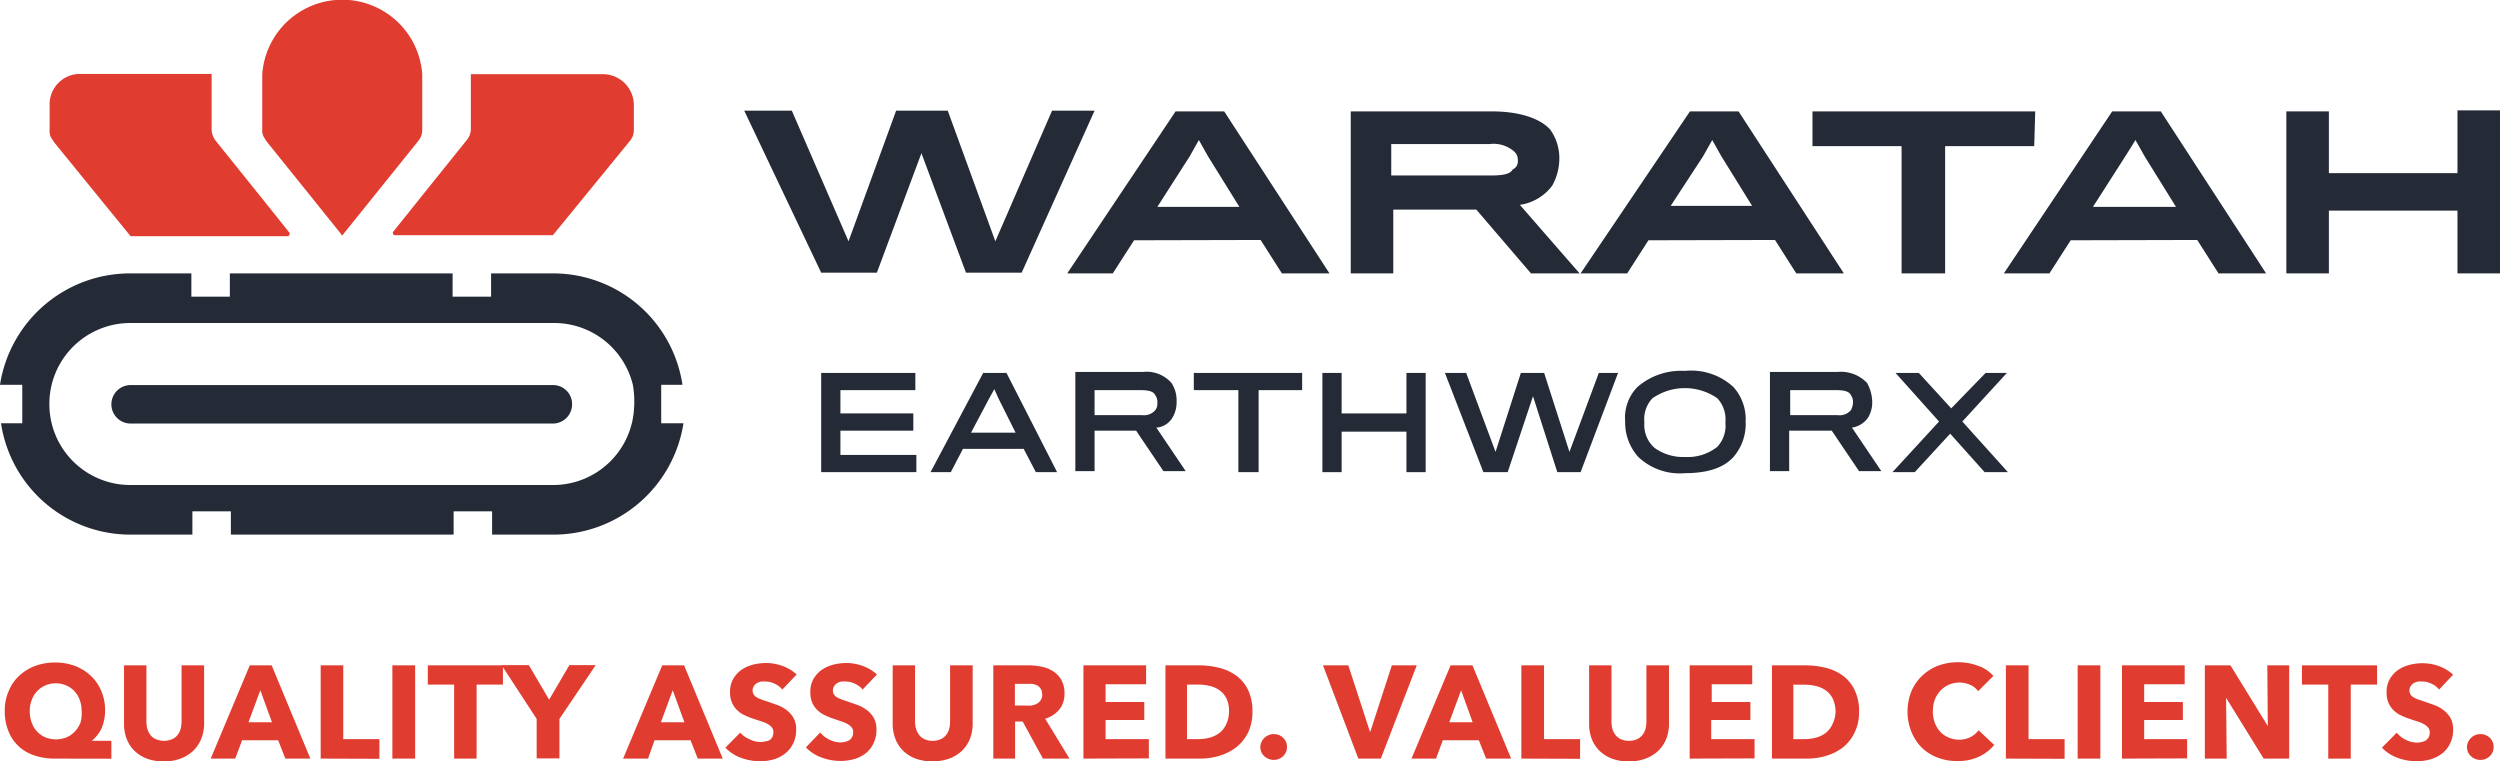 <svg xmlns="http://www.w3.org/2000/svg" viewBox="0 0 246.9 75.16"><defs><style>.cls-1{fill:#252a37;}.cls-2{fill:#e13c30;}</style></defs><g id="Layer_2" data-name="Layer 2"><g id="Layer_1-2" data-name="Layer 1"><g id="Layer_2-2" data-name="Layer 2"><g id="Layer_1-2-2" data-name="Layer 1-2"><path class="cls-1" d="M108.1,10.93l-7.2,16H95.4L91,15.13l-4.4,11.8H81.1l-7.6-16h4.7l5.6,12.9,4.7-12.9h5.1l4.7,12.9,5.6-12.9Z"/><path class="cls-1" d="M112,23.73,109.9,27h-4.5l10.7-16h4.8l10.4,16h-4.7l-2.1-3.3Zm10.4-3.3-3.1-5-.9-1.6-.9,1.6-3.2,5Z"/><path class="cls-1" d="M154,15.53a5.55,5.55,0,0,1-.7,2.8,4.83,4.83,0,0,1-3.2,1.9L156,27h-4.8l-5.4-6.3h-8.2V27h-4.2V11h13.9c2.8,0,4.8.7,5.8,1.8A4.85,4.85,0,0,1,154,15.53Zm-4.1.3a1.09,1.09,0,0,0-.4-.9,3.08,3.08,0,0,0-2.4-.7h-9.7v3.1h9.9c1.3,0,1.9-.2,2.1-.6a.87.87,0,0,0,.5-.9Z"/><path class="cls-1" d="M162.8,23.73,160.7,27h-4.6l10.8-16h4.8l10.4,16h-4.7l-2.1-3.3Zm10.3-3.3-3.1-5-.9-1.6-.9,1.6-3.2,4.9h8.1Z"/><path class="cls-1" d="M200.9,14.43h-8.8V27h-4.3V14.43H179V11h22Z"/><path class="cls-1" d="M204.5,23.73,202.4,27h-4.5l10.7-16h4.8l10.4,16h-4.7l-2.1-3.3Zm10.4-3.3-3.1-5-.9-1.6-1,1.6-3.2,5Z"/><path class="cls-1" d="M246.9,27h-4.2v-6.2H230V27h-4.2V11H230v6.1h12.7v-6.2h4.2Z"/><path class="cls-1" d="M90.5,46.63H81.1v-9.8h9.3v1.7H83v2.3h7.2v1.7H83v2.4h7.5Z"/><path class="cls-1" d="M95.1,44.33l-1.2,2.3h-2l5.2-9.8h2.3l5,9.8h-2.1l-1.2-2.3Zm5.2-1.6-1.7-3.4-.4-.9-.5.9-1.8,3.4Z"/><path class="cls-1" d="M116.2,39.63a2.93,2.93,0,0,1-.4,1.6,2,2,0,0,1-1.6,1l2.9,4.3h-2.2l-2.7-4h-4.1v4h-1.9v-9.8h6.7a3.25,3.25,0,0,1,2.8,1.1A3.09,3.09,0,0,1,116.2,39.63Zm-1.9.2a1.2,1.2,0,0,0-.2-.8c-.2-.4-.7-.5-1.5-.5h-4.5V41h4.7a1.45,1.45,0,0,0,1.3-.5A1,1,0,0,0,114.3,39.83Z"/><path class="cls-1" d="M128.6,38.53h-4.3v8.1h-2v-8.1h-4.4v-1.7h10.7Z"/><path class="cls-1" d="M140.8,46.63h-1.9v-4h-6.4v4h-1.9v-9.8h1.9v4h6.4v-4h1.9Z"/><path class="cls-1" d="M159.8,36.83l-3.7,9.8h-2.3l-2.4-7.5-2.5,7.5h-2.4l-3.8-9.8h2.1l2.9,7.8,2.5-7.8h2.3l2.5,7.8,2.9-7.8Z"/><path class="cls-1" d="M166.4,36.63a6.14,6.14,0,0,1,4.8,1.6,4.75,4.75,0,0,1,1.2,3.4,5,5,0,0,1-1.2,3.5c-1,1.1-2.6,1.6-4.8,1.6a5.94,5.94,0,0,1-4.6-1.6,5.08,5.08,0,0,1-1.3-3.5,4.35,4.35,0,0,1,1.2-3.4A6.58,6.58,0,0,1,166.4,36.63Zm0,8.5a4.71,4.71,0,0,0,3.2-1,3.07,3.07,0,0,0,.8-2.4,3.07,3.07,0,0,0-.8-2.4,5.62,5.62,0,0,0-6.4,0,3,3,0,0,0-.8,2.4,3,3,0,0,0,1,2.5,4.8,4.8,0,0,0,3,.9Z"/><path class="cls-1" d="M184.9,39.63a2.93,2.93,0,0,1-.4,1.6,2.34,2.34,0,0,1-1.6,1l2.9,4.3h-2.2l-2.7-4h-4.2v4h-1.9v-9.8h6.7a3.56,3.56,0,0,1,2.9,1.1A4.07,4.07,0,0,1,184.9,39.63Zm-1.9.2a1.2,1.2,0,0,0-.2-.8c-.2-.4-.7-.5-1.5-.5h-4.5V41h4.7a1.45,1.45,0,0,0,1.3-.5A1.85,1.85,0,0,0,183,39.83Z"/><path class="cls-1" d="M192.6,42.83l-3.5,3.8h-2.2l4.6-5-4.3-4.8h2.3l3.2,3.5,3.4-3.5h2.1l-4.4,4.8,4.5,5H196Z"/><path class="cls-1" d="M65.2,38h2.2A12.92,12.92,0,0,0,54.6,27H48.5v2.3H44.7V27h-22v2.3H18.9V27H12.8A13,13,0,0,0,0,38H2.2v3.8H.1a12.92,12.92,0,0,0,12.8,11H19v-2.3h3.8v2.3h22v-2.3h3.8v2.3h6.1a13,13,0,0,0,12.8-11H65.3V38Zm-2.8,3.8a8,8,0,0,1-7.8,6.1H12.9a8,8,0,0,1-7.8-6.1,8.13,8.13,0,0,1,0-3.8,8,8,0,0,1,7.8-6.1H54.7A8,8,0,0,1,62.5,38,9.78,9.78,0,0,1,62.4,41.83Z"/><path class="cls-1" d="M56.5,39.93a1.9,1.9,0,0,1-1.9,1.9H12.9a1.9,1.9,0,0,1,0-3.8H54.7A1.88,1.88,0,0,1,56.5,39.93Z"/><path class="cls-2" d="M28.6,23.13a.22.22,0,0,1-.2.2H12.9L5.3,14c-.1-.2-.2-.3-.3-.5a1.48,1.48,0,0,1-.1-.7v-2.5a3,3,0,0,1,3.1-3H20.9v5.4a1.92,1.92,0,0,0,.4,1.2l4.5,5.6L28.6,23Z"/><path class="cls-2" d="M62.6,10.33v2.4a2,2,0,0,1-.1.7,2.19,2.19,0,0,1-.3.5l-7.6,9.3H39a.22.22,0,0,1-.2-.2v-.1l2.8-3.5,4.5-5.6a1.75,1.75,0,0,0,.4-1.2V7.33H59.4A3.06,3.06,0,0,1,62.6,10.33Z"/><path class="cls-2" d="M41.7,7.33v5.4a2,2,0,0,1-.1.7,2.19,2.19,0,0,1-.3.5l-7.4,9.2-.1.1c-.1,0-.1,0-.1-.1l-7.4-9.2c-.1-.2-.2-.3-.3-.5a1.48,1.48,0,0,1-.1-.7V7.33a7.92,7.92,0,0,1,15.8,0Z"/></g></g><path class="cls-2" d="M5.38,74.92a6.08,6.08,0,0,1-2-.32,4.13,4.13,0,0,1-1.55-.91,4.08,4.08,0,0,1-1-1.49,5.21,5.21,0,0,1-.36-2,4.65,4.65,0,0,1,.38-1.93,4.26,4.26,0,0,1,1-1.49,4.75,4.75,0,0,1,1.59-1,5.57,5.57,0,0,1,2-.35,5.57,5.57,0,0,1,2,.35,4.81,4.81,0,0,1,1.57,1,4.29,4.29,0,0,1,1,1.48,4.75,4.75,0,0,1,.37,1.91,4.48,4.48,0,0,1-.11,1A4,4,0,0,1,10,72a3.66,3.66,0,0,1-.93,1.16v0l1.93,0v1.77Zm2.68-4.7a3,3,0,0,0-.19-1.1,2.42,2.42,0,0,0-1.36-1.44,2.77,2.77,0,0,0-1-.2,2.66,2.66,0,0,0-1,.2,2.47,2.47,0,0,0-1.37,1.44,2.83,2.83,0,0,0-.2,1.1,3.17,3.17,0,0,0,.19,1.14,2.44,2.44,0,0,0,.53.88,2.4,2.4,0,0,0,.82.58,2.83,2.83,0,0,0,2.09,0,2.54,2.54,0,0,0,.83-.58,2.8,2.8,0,0,0,.55-.88A3.17,3.17,0,0,0,8.06,70.22Z"/><path class="cls-2" d="M19.86,73a3.53,3.53,0,0,1-.8,1.17,3.79,3.79,0,0,1-1.26.76,4.68,4.68,0,0,1-1.63.27,4.74,4.74,0,0,1-1.64-.27,3.65,3.65,0,0,1-1.23-.76A3.34,3.34,0,0,1,12.52,73a4.1,4.1,0,0,1-.27-1.51V65.71h2.21v5.55a2.84,2.84,0,0,0,.09.72,2,2,0,0,0,.3.6,1.34,1.34,0,0,0,.54.42A2.06,2.06,0,0,0,17,73a1.27,1.27,0,0,0,.54-.42,1.61,1.61,0,0,0,.3-.6,2.84,2.84,0,0,0,.09-.72V65.71h2.23v5.74A4.1,4.1,0,0,1,19.86,73Z"/><path class="cls-2" d="M28.18,74.92l-.71-1.81H23.91l-.68,1.81H20.81l3.86-9.21h2.16l3.82,9.21Zm-2.47-6.75-1.17,3.16h2.32Z"/><path class="cls-2" d="M31.67,74.92V65.71H33.9V73h3.57v1.94Z"/><path class="cls-2" d="M38.75,74.92V65.71H41v9.21Z"/><path class="cls-2" d="M47.07,67.61v7.31H44.85V67.61h-2.6v-1.9h7.42v1.9Z"/><path class="cls-2" d="M55.25,71v3.9H53V71l-3.46-5.31h2.69l2,3.41,2-3.41h2.6Z"/><path class="cls-2" d="M68.91,74.92l-.71-1.81H64.64L64,74.92H61.54l3.86-9.21h2.16l3.82,9.21Zm-2.47-6.75-1.17,3.16h2.32Z"/><path class="cls-2" d="M77.26,68.1a2,2,0,0,0-.75-.57,2,2,0,0,0-.89-.22,2.28,2.28,0,0,0-.45,0,1.34,1.34,0,0,0-.41.15.92.92,0,0,0-.3.29.68.68,0,0,0-.13.44.75.75,0,0,0,.1.39.87.87,0,0,0,.29.28,2.38,2.38,0,0,0,.45.21c.17.07.36.13.58.2l1,.35a3.57,3.57,0,0,1,.92.5,2.55,2.55,0,0,1,.69.77,2.25,2.25,0,0,1,.27,1.15,3,3,0,0,1-.29,1.37,2.76,2.76,0,0,1-.79,1A3.32,3.32,0,0,1,76.4,75a4.76,4.76,0,0,1-1.31.18,5.38,5.38,0,0,1-1.91-.34,4,4,0,0,1-1.54-1l1.46-1.48A2.64,2.64,0,0,0,74,73a2.49,2.49,0,0,0,1.1.28,2,2,0,0,0,.48-.06A1.35,1.35,0,0,0,76,73.1a.87.87,0,0,0,.28-.32,1,1,0,0,0,.1-.46.73.73,0,0,0-.13-.45,1.34,1.34,0,0,0-.37-.33,2.82,2.82,0,0,0-.6-.27L74.45,71a7,7,0,0,1-.86-.34,2.45,2.45,0,0,1-.76-.5,2.22,2.22,0,0,1-.53-.74,2.42,2.42,0,0,1-.2-1.06,2.57,2.57,0,0,1,.31-1.31,2.83,2.83,0,0,1,.82-.9,3.68,3.68,0,0,1,1.14-.51,5.18,5.18,0,0,1,1.29-.16,4.76,4.76,0,0,1,1.59.28,4.21,4.21,0,0,1,1.43.85Z"/><path class="cls-2" d="M85.19,68.1a2,2,0,0,0-.75-.57,2,2,0,0,0-.89-.22,2.28,2.28,0,0,0-.45,0,1.34,1.34,0,0,0-.41.15.92.92,0,0,0-.3.29.68.68,0,0,0-.13.44.75.75,0,0,0,.1.39.87.87,0,0,0,.29.28,2.38,2.38,0,0,0,.45.21c.17.07.36.13.58.2l1,.35a3.57,3.57,0,0,1,.92.5,2.55,2.55,0,0,1,.69.77,2.25,2.25,0,0,1,.27,1.15,3,3,0,0,1-.29,1.37,2.76,2.76,0,0,1-.79,1,3.42,3.42,0,0,1-1.13.56,4.76,4.76,0,0,1-1.31.18,5.38,5.38,0,0,1-1.91-.34,4,4,0,0,1-1.54-1L81,72.34a2.64,2.64,0,0,0,.89.7,2.49,2.49,0,0,0,1.1.28,2,2,0,0,0,.48-.06,1.35,1.35,0,0,0,.41-.16,1,1,0,0,0,.28-.32,1,1,0,0,0,.1-.46.73.73,0,0,0-.13-.45,1.34,1.34,0,0,0-.37-.33,2.82,2.82,0,0,0-.6-.27L82.38,71a7,7,0,0,1-.86-.34,2.45,2.45,0,0,1-.76-.5,2.22,2.22,0,0,1-.53-.74,2.42,2.42,0,0,1-.2-1.06,2.57,2.57,0,0,1,.31-1.31,2.83,2.83,0,0,1,.82-.9,3.68,3.68,0,0,1,1.14-.51,5.18,5.18,0,0,1,1.29-.16,4.76,4.76,0,0,1,1.59.28,4.21,4.21,0,0,1,1.43.85Z"/><path class="cls-2" d="M95.78,73a3.53,3.53,0,0,1-.8,1.17,3.79,3.79,0,0,1-1.26.76,5.09,5.09,0,0,1-3.27,0,3.65,3.65,0,0,1-1.23-.76A3.34,3.34,0,0,1,88.44,73a4.1,4.1,0,0,1-.28-1.51V65.71h2.21v5.55a2.84,2.84,0,0,0,.1.72,2,2,0,0,0,.3.6,1.38,1.38,0,0,0,.53.42,1.78,1.78,0,0,0,.8.16,1.76,1.76,0,0,0,.8-.16,1.41,1.41,0,0,0,.54-.42,1.61,1.61,0,0,0,.3-.6,2.84,2.84,0,0,0,.09-.72V65.71h2.23v5.74A4.1,4.1,0,0,1,95.78,73Z"/><path class="cls-2" d="M103,74.92l-2-3.66h-.75v3.66H98.1V65.71h3.51a6.14,6.14,0,0,1,1.29.14,3.24,3.24,0,0,1,1.13.46,2.45,2.45,0,0,1,.8.86,2.66,2.66,0,0,1,.3,1.32,2.46,2.46,0,0,1-.51,1.58,2.84,2.84,0,0,1-1.4.91l2.4,3.94Zm-.09-6.39a.84.84,0,0,0-.14-.52.9.9,0,0,0-.35-.32,1.69,1.69,0,0,0-.48-.15l-.52,0h-1.19v2.14h1.06a3.52,3.52,0,0,0,.56,0,1.74,1.74,0,0,0,.53-.17,1,1,0,0,0,.38-.33A1,1,0,0,0,102.93,68.53Z"/><path class="cls-2" d="M107,74.92V65.71h6.19v1.87h-4v1.75h3.82v1.78h-3.82V73h4.27v1.9Z"/><path class="cls-2" d="M123.69,70.29a4.62,4.62,0,0,1-.44,2.08,4.24,4.24,0,0,1-1.19,1.45,5.08,5.08,0,0,1-1.66.83,6.56,6.56,0,0,1-1.87.27H115.1V65.71h3.33a8.27,8.27,0,0,1,1.92.23,4.72,4.72,0,0,1,1.69.75,3.77,3.77,0,0,1,1.2,1.41A4.8,4.8,0,0,1,123.69,70.29Zm-2.31,0a3,3,0,0,0-.25-1.3,2.17,2.17,0,0,0-.68-.81,2.64,2.64,0,0,0-1-.44,4.56,4.56,0,0,0-1.11-.13h-1.11V73h1a4.91,4.91,0,0,0,1.16-.13,2.88,2.88,0,0,0,1-.45,2.32,2.32,0,0,0,.68-.83A2.94,2.94,0,0,0,121.38,70.29Z"/><path class="cls-2" d="M127.1,73.77a1.21,1.21,0,0,1-.38.91,1.33,1.33,0,0,1-.92.37,1.45,1.45,0,0,1-.51-.1,1.57,1.57,0,0,1-.43-.27,1.2,1.2,0,0,1-.28-1.39,1.3,1.3,0,0,1,.28-.41,1.39,1.39,0,0,1,.43-.28,1.25,1.25,0,0,1,.51-.1,1.32,1.32,0,0,1,.92.36A1.22,1.22,0,0,1,127.1,73.77Z"/><path class="cls-2" d="M136.37,74.92h-2.22l-3.49-9.21h2.5l2.13,6.53h.05l2.12-6.53h2.46Z"/><path class="cls-2" d="M146.77,74.92l-.72-1.81h-3.56l-.67,1.81H139.4l3.86-9.21h2.16l3.82,9.21Zm-2.47-6.75-1.17,3.16h2.31Z"/><path class="cls-2" d="M150.25,74.92V65.71h2.24V73h3.56v1.94Z"/><path class="cls-2" d="M164.55,73a3.53,3.53,0,0,1-.8,1.17,3.79,3.79,0,0,1-1.26.76,4.68,4.68,0,0,1-1.63.27,4.74,4.74,0,0,1-1.64-.27,3.65,3.65,0,0,1-1.23-.76,3.34,3.34,0,0,1-.78-1.17,4.1,4.1,0,0,1-.27-1.51V65.71h2.21v5.55a2.84,2.84,0,0,0,.09.72,2,2,0,0,0,.3.6,1.38,1.38,0,0,0,.53.42,1.81,1.81,0,0,0,.8.16,1.76,1.76,0,0,0,.8-.16,1.41,1.41,0,0,0,.54-.42,1.61,1.61,0,0,0,.3-.6,2.84,2.84,0,0,0,.09-.72V65.71h2.23v5.74A4.1,4.1,0,0,1,164.55,73Z"/><path class="cls-2" d="M166.87,74.92V65.71h6.18v1.87h-4v1.75h3.82v1.78H169V73h4.28v1.9Z"/><path class="cls-2" d="M183.6,70.29a4.49,4.49,0,0,1-.45,2.08A4.21,4.21,0,0,1,182,73.82a5.18,5.18,0,0,1-1.66.83,6.66,6.66,0,0,1-1.87.27H175V65.71h3.33a8.42,8.42,0,0,1,1.93.23,4.88,4.88,0,0,1,1.69.75,3.84,3.84,0,0,1,1.19,1.41A4.67,4.67,0,0,1,183.6,70.29Zm-2.32,0A3,3,0,0,0,181,69a2.08,2.08,0,0,0-.68-.81,2.64,2.64,0,0,0-1-.44,4.56,4.56,0,0,0-1.11-.13h-1.1V73h1a4.83,4.83,0,0,0,1.15-.13,2.79,2.79,0,0,0,1-.45,2.22,2.22,0,0,0,.68-.83A2.94,2.94,0,0,0,181.28,70.29Z"/><path class="cls-2" d="M195.4,74.75a4.84,4.84,0,0,1-2.07.41,5.3,5.3,0,0,1-2-.35,4.52,4.52,0,0,1-1.56-1,4.71,4.71,0,0,1-1-1.54,5.4,5.4,0,0,1,0-4,4.51,4.51,0,0,1,1.06-1.53,4.75,4.75,0,0,1,1.59-1,5.72,5.72,0,0,1,2-.34,5.57,5.57,0,0,1,1.92.35,3.6,3.6,0,0,1,1.53,1l-1.51,1.51a1.86,1.86,0,0,0-.82-.64,2.68,2.68,0,0,0-1-.21,2.65,2.65,0,0,0-1.07.21,2.57,2.57,0,0,0-.84.6,2.68,2.68,0,0,0-.55.89,3.1,3.1,0,0,0-.19,1.12,3.27,3.27,0,0,0,.19,1.15,2.76,2.76,0,0,0,.54.89,2.41,2.41,0,0,0,.83.57,2.59,2.59,0,0,0,1,.21,2.39,2.39,0,0,0,1.16-.26,2.26,2.26,0,0,0,.79-.67l1.55,1.45A4.33,4.33,0,0,1,195.4,74.75Z"/><path class="cls-2" d="M198.1,74.92V65.71h2.24V73h3.56v1.94Z"/><path class="cls-2" d="M205.19,74.92V65.71h2.24v9.21Z"/><path class="cls-2" d="M209.57,74.92V65.71h6.19v1.87h-4v1.75h3.82v1.78h-3.82V73H216v1.9Z"/><path class="cls-2" d="M223.56,74.92l-3.71-6h0l.06,6h-2.16V65.71h2.53l3.69,6h0l-.05-6h2.16v9.21Z"/><path class="cls-2" d="M232.16,67.61v7.31h-2.22V67.61h-2.6v-1.9h7.42v1.9Z"/><path class="cls-2" d="M240.89,68.1a2,2,0,0,0-.75-.57,2,2,0,0,0-.89-.22,2.28,2.28,0,0,0-.45,0,1.34,1.34,0,0,0-.41.15.92.92,0,0,0-.3.29.68.68,0,0,0-.13.44.67.67,0,0,0,.1.39.78.78,0,0,0,.29.28,2.59,2.59,0,0,0,.44.21l.59.2c.31.11.64.22,1,.35a3.47,3.47,0,0,1,.93.5,2.84,2.84,0,0,1,.69.77,2.25,2.25,0,0,1,.27,1.15,3,3,0,0,1-.29,1.37,2.76,2.76,0,0,1-.79,1A3.42,3.42,0,0,1,240,75a4.82,4.82,0,0,1-1.31.18,5.47,5.47,0,0,1-1.92-.34,4.05,4.05,0,0,1-1.53-1l1.46-1.48a2.64,2.64,0,0,0,.89.7,2.49,2.49,0,0,0,1.1.28,2,2,0,0,0,.48-.06,1.35,1.35,0,0,0,.41-.16,1,1,0,0,0,.28-.32,1.08,1.08,0,0,0,.1-.46.73.73,0,0,0-.13-.45,1.34,1.34,0,0,0-.37-.33,2.82,2.82,0,0,0-.6-.27l-.81-.27a7.12,7.12,0,0,1-.87-.34,2.52,2.52,0,0,1-.75-.5,2.22,2.22,0,0,1-.53-.74,2.42,2.42,0,0,1-.2-1.06,2.57,2.57,0,0,1,.31-1.31,2.83,2.83,0,0,1,.82-.9,3.58,3.58,0,0,1,1.14-.51,5.12,5.12,0,0,1,1.29-.16,4.76,4.76,0,0,1,1.59.28,4.08,4.08,0,0,1,1.42.85Z"/><path class="cls-2" d="M246.27,73.77a1.21,1.21,0,0,1-.38.91,1.33,1.33,0,0,1-.92.37,1.36,1.36,0,0,1-.94-.37,1.2,1.2,0,0,1-.28-1.39,1.3,1.3,0,0,1,.28-.41,1.34,1.34,0,0,1,.42-.28,1.3,1.3,0,0,1,.52-.1,1.32,1.32,0,0,1,.92.36A1.22,1.22,0,0,1,246.27,73.77Z"/></g></g></svg>